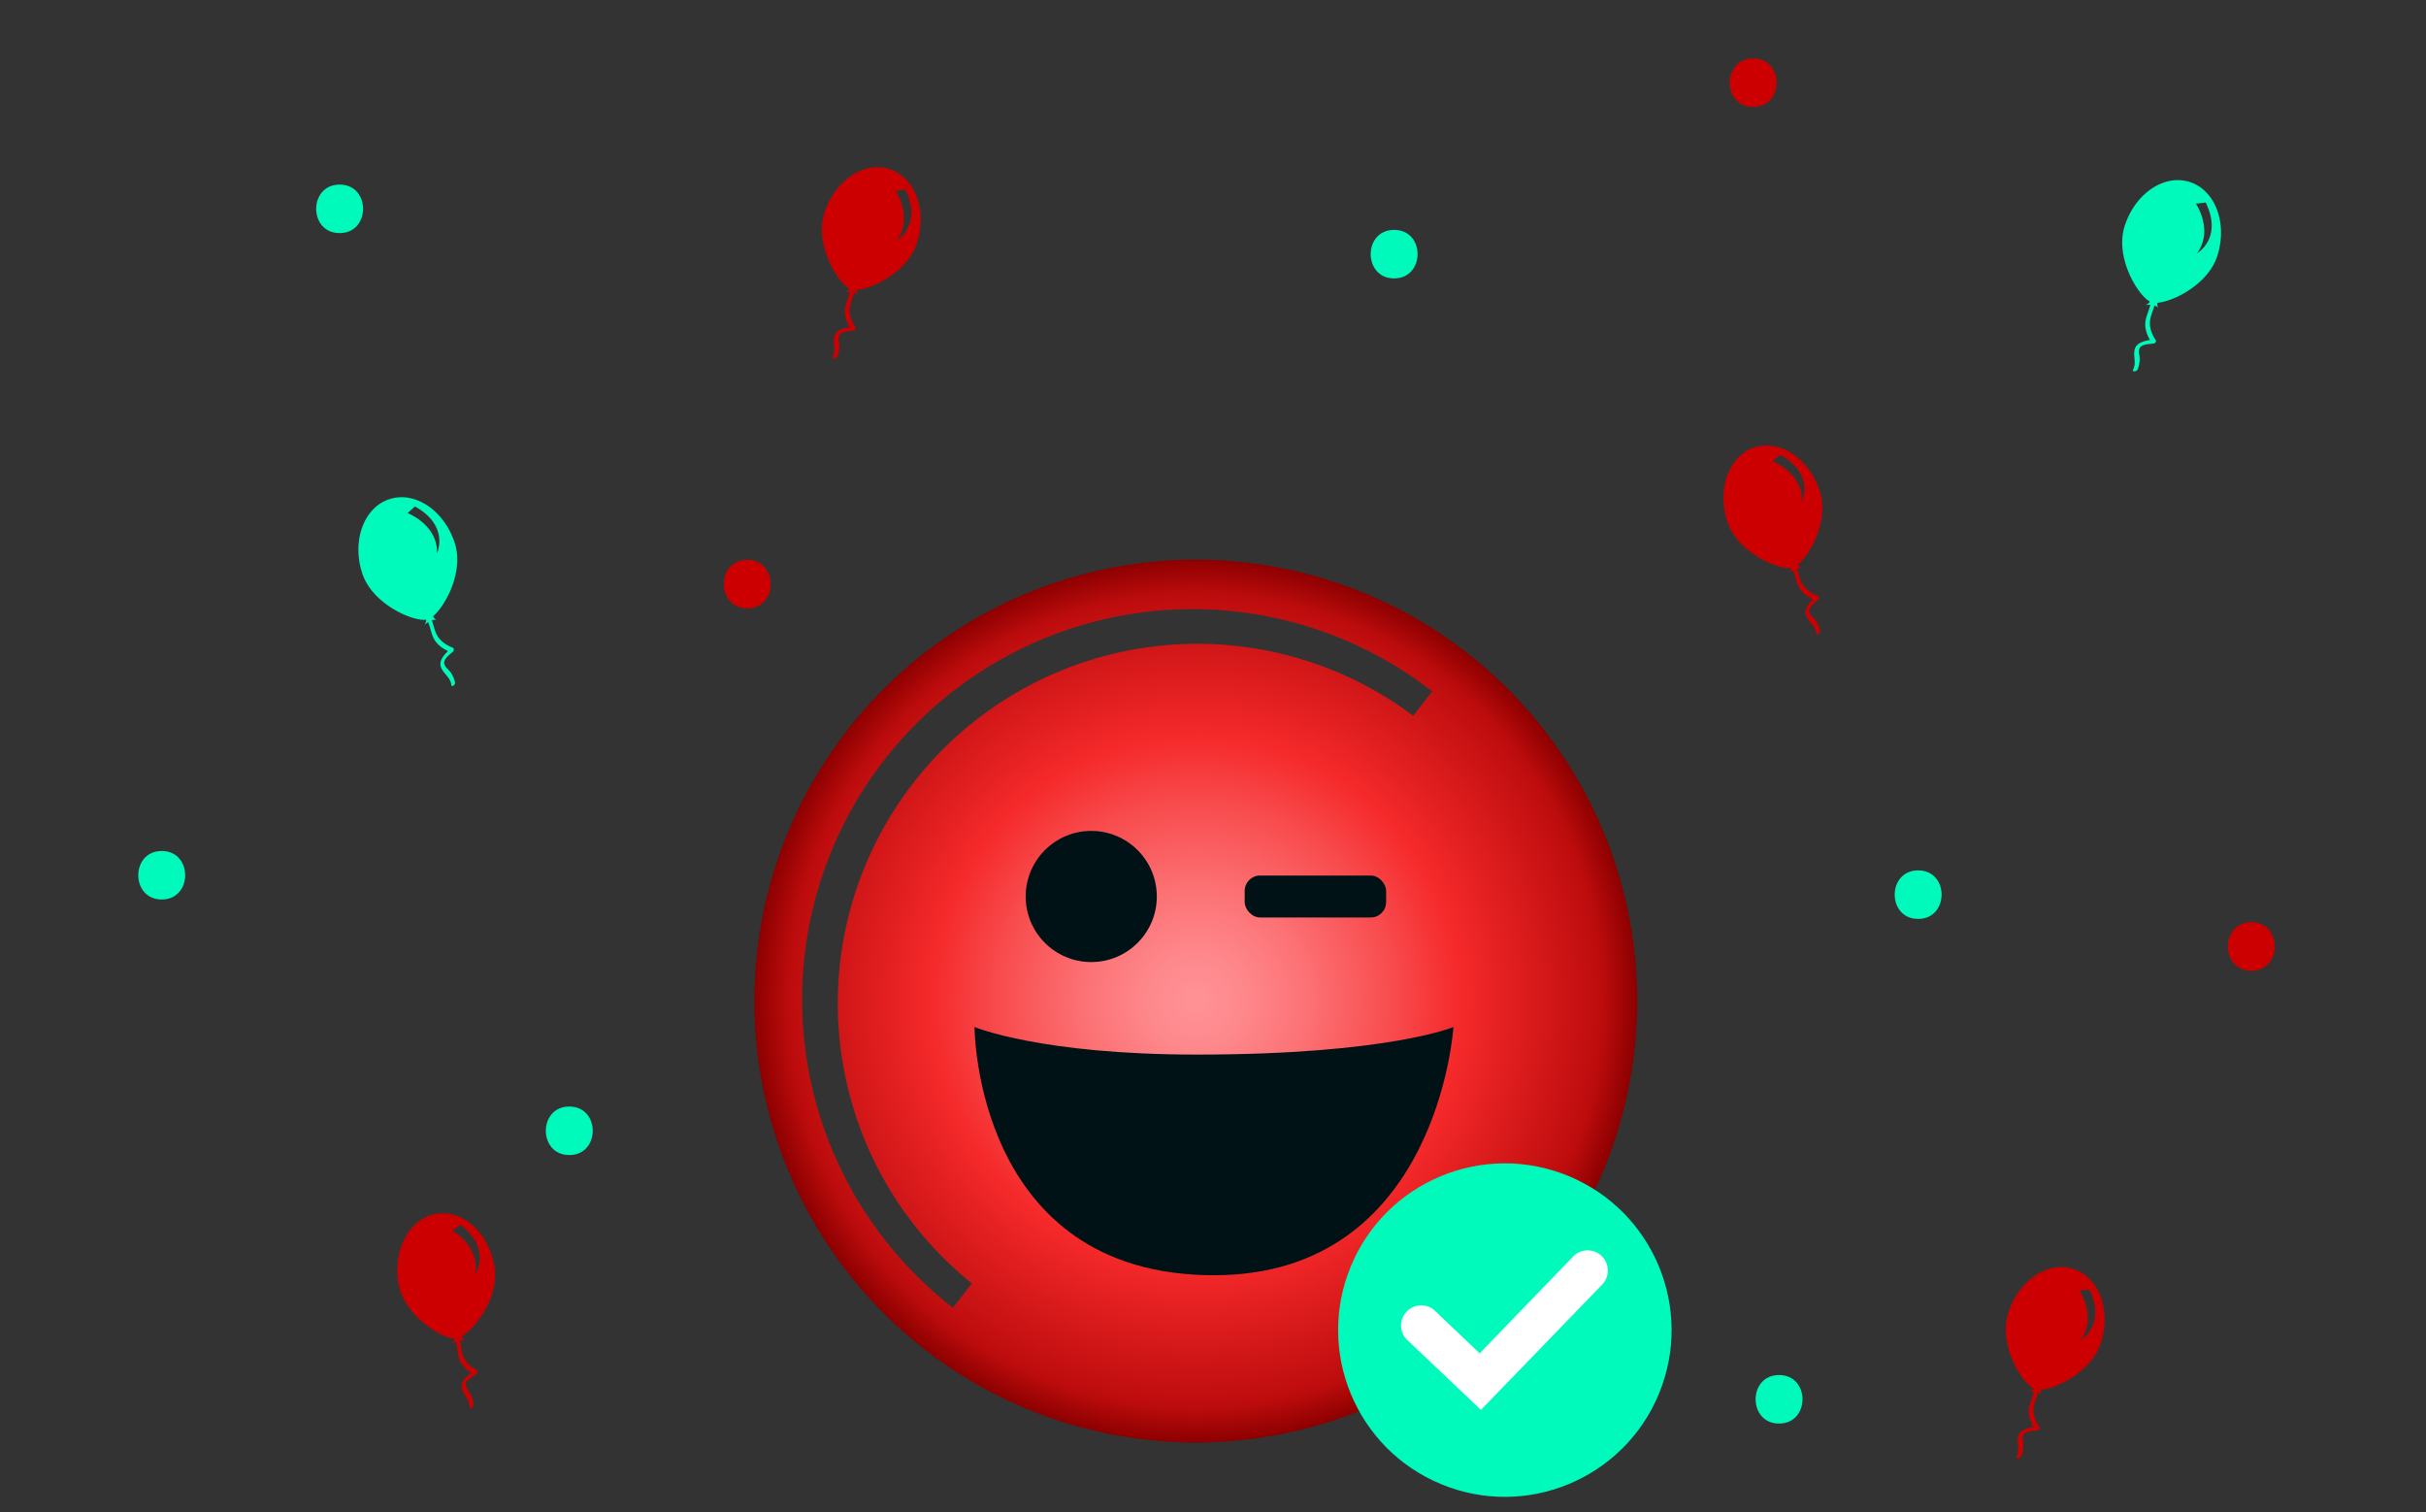 <svg id="Capa_1" data-name="Capa 1" xmlns="http://www.w3.org/2000/svg" xmlns:xlink="http://www.w3.org/1999/xlink" viewBox="0 0 750 467.53"><rect x="0" y="0" width="750" height="467.53" fill="#333333" stroke="none"/><defs><style>.cls-1{fill:url(#Degradado_sin_nombre_67);}.cls-2{fill:#001216;}.cls-3{fill:#00fabc;}.cls-4{fill:#fff;}.cls-5{fill:#c00;}</style><radialGradient id="Degradado_sin_nombre_67" cx="369.68" cy="309.42" r="136.45" gradientUnits="userSpaceOnUse"><stop offset="0" stop-color="#ff9296"/><stop offset="0.1" stop-color="#fe898d"/><stop offset="0.25" stop-color="#fc7275"/><stop offset="0.45" stop-color="#f84b4d"/><stop offset="0.6" stop-color="#f5292a"/><stop offset="0.92" stop-color="#bd0c0d"/><stop offset="1" stop-color="#8d0000"/></radialGradient></defs><title>PROCESO EXITOSO</title><path class="cls-1" d="M369.68,173A136.46,136.46,0,1,0,506.14,309.42,136.46,136.46,0,0,0,369.68,173Zm67.21,48.27A111.16,111.16,0,0,0,300.44,396.75l-5.85,7.53A120.69,120.69,0,0,1,442.74,213.71Z"/><path class="cls-2" d="M301.27,317.47S321.54,326,370,326c59,0,79.33-8.51,79.33-8.51s-4.7,76.72-74.05,76.72C301.27,394.19,301.27,317.47,301.27,317.47Z"/><circle class="cls-2" cx="337.36" cy="277.13" r="20.27"/><rect class="cls-2" x="384.8" y="270.65" width="43.72" height="12.96" rx="4.74" ry="4.74"/><circle class="cls-3" cx="465.23" cy="411.17" r="51.54" transform="translate(-92.68 683.64) rotate(-67.5)"/><path class="cls-4" d="M457.83,435.84l-22.46-21.31a6.23,6.23,0,1,1,8.58-9l13.5,12.82,28.87-29.91a6.23,6.23,0,0,1,9,8.65Z"/><path class="cls-5" d="M629,428.51c-.06,2.11-1.07,4-1.57,6-.68,2.69.3,5.22,1.77,7.45l.74-1c-2,.21-5.37.6-6,3.06-.52,2.13.59,4.11-.48,6.21-.43.85,1,.67,1.35.06a8.14,8.14,0,0,0,.51-4.85,3,3,0,0,1,.26-2c.73-1.07,3-1.11,4.16-1.23.4,0,1-.59.73-1-1.51-2.31-2.29-4.65-1.52-7.35.52-1.86,1.39-3.55,1.44-5.51,0-.88-1.4-.42-1.43.26Zm11.89-36.27c-7.92-2.49-16.92,3.66-20.08,13.74s4.75,22.35,8.39,23.5,17.15-4.4,20.32-14.48-.7-20.27-8.63-22.76Zm2,6.73,3-.37c5.42,11.09-2.72,15.74-2.72,15.74,5.29-7.07-.3-15.37-.3-15.37Zm-11.56,29.82-1.94-.61s-.91,1.72-1.94,2,2.86-.53,3.83,1.15a2.38,2.38,0,0,1,.05-2.56Zm-.05,2.54a.34.34,0,0,0,.05.08.56.56,0,0,1-.05-.08Z"/><path class="cls-5" d="M553.59,174.79c1.16,1.76,1.41,3.87,2.15,5.8,1,2.59,3.25,4.1,5.73,5.08,0-.42,0-.84,0-1.27-1.56,1.36-4,3.58-3.11,5.94.79,2,2.84,3,3.17,5.35.14.95,1.24,0,1.14-.72a8.16,8.16,0,0,0-2.37-4.27,2.94,2.94,0,0,1-1-1.82c0-1.29,1.84-2.65,2.7-3.39.3-.26.49-1.07,0-1.26-2.55-1-4.54-2.49-5.46-5.14-.65-1.81-.9-3.7-2-5.34-.47-.73-1.39.47-1,1Zm-11.12-36.51c-7.91,2.51-11.74,12.72-8.54,22.79s16.74,15.55,20.38,14.39,11.51-13.45,8.3-23.52-12.22-16.19-20.14-13.66Zm5.54,4.33,2.27-2.05c10.81,6,6.82,14.46,6.82,14.46.26-8.83-9.09-12.41-9.09-12.41Zm7.69,31-1.94.62s.25,1.93-.43,2.76,2-2.07,3.8-1.26a2.34,2.34,0,0,1-1.43-2.12Zm1.42,2.11.08,0-.08,0Z"/><path class="cls-3" d="M131.59,190.79c1.16,1.76,1.41,3.87,2.15,5.8,1,2.59,3.25,4.1,5.73,5.08,0-.42,0-.84,0-1.27-1.56,1.36-4.05,3.58-3.11,5.94.79,2,2.84,3,3.17,5.35.14.95,1.24,0,1.14-.72a8.16,8.16,0,0,0-2.37-4.27,2.94,2.94,0,0,1-1-1.82c0-1.29,1.84-2.65,2.7-3.39.3-.26.49-1.07,0-1.26-2.55-1-4.54-2.49-5.46-5.14-.65-1.81-.9-3.7-2-5.34-.47-.73-1.39.47-1,1Zm-11.12-36.51c-7.91,2.51-11.74,12.72-8.54,22.79s16.74,15.55,20.38,14.39,11.51-13.45,8.3-23.52-12.22-16.19-20.14-13.66Zm5.54,4.33,2.27-2.05c10.81,6,6.82,14.46,6.82,14.46.26-8.83-9.09-12.41-9.09-12.41Zm7.69,31-1.94.62s.25,1.93-.43,2.76,2-2.07,3.8-1.26a2.34,2.34,0,0,1-1.43-2.12Zm1.42,2.11.08,0-.08,0Z"/><path class="cls-5" d="M263,88.51c-.06,2.11-1.07,4-1.57,6-.68,2.69.3,5.22,1.77,7.45l.74-1c-2,.21-5.37.6-6,3.06-.52,2.13.59,4.11-.48,6.21-.43.85,1,.67,1.35.06a8.14,8.14,0,0,0,.51-4.85,3,3,0,0,1,.26-2c.73-1.07,3-1.11,4.16-1.23.4,0,1-.59.73-1-1.51-2.31-2.29-4.65-1.52-7.35.52-1.86,1.39-3.55,1.44-5.51,0-.88-1.4-.42-1.43.26Zm11.89-36.27c-7.92-2.49-16.92,3.66-20.08,13.74s4.75,22.35,8.39,23.5,17.15-4.4,20.32-14.48-.7-20.27-8.63-22.76Zm2,6.73,3-.37c5.42,11.09-2.72,15.74-2.72,15.74,5.29-7.07-.3-15.37-.3-15.37ZM265.34,88.79l-1.94-.61s-.91,1.72-1.94,2,2.86-.53,3.83,1.15a2.38,2.38,0,0,1,0-2.56Zm0,2.54a.34.34,0,0,0,0,.08.56.56,0,0,1,0-.08Z"/><path class="cls-3" d="M665,92.51c-.06,2.11-1.07,4-1.57,6-.68,2.69.3,5.22,1.77,7.45l.74-1c-2,.21-5.37.6-6,3.06-.52,2.13.59,4.11-.48,6.21-.43.85,1,.67,1.35.06a8.14,8.14,0,0,0,.51-4.85,3,3,0,0,1,.26-2c.73-1.07,3-1.11,4.16-1.23.4,0,1-.59.73-1-1.51-2.31-2.29-4.65-1.52-7.35.52-1.86,1.39-3.55,1.44-5.51,0-.88-1.4-.42-1.43.26Zm11.89-36.27c-7.92-2.49-16.92,3.66-20.08,13.74s4.75,22.35,8.39,23.5,17.15-4.4,20.32-14.48-.7-20.27-8.63-22.76Zm2,6.73,3-.37c5.42,11.09-2.72,15.74-2.72,15.74,5.29-7.07-.3-15.37-.3-15.37ZM667.34,92.79l-1.94-.61s-.91,1.72-1.94,2,2.86-.53,3.83,1.15a2.38,2.38,0,0,1,.05-2.56Zm-.05,2.54a.34.34,0,0,0,.05.08.56.56,0,0,1-.05-.08Z"/><path class="cls-5" d="M140.44,413c.88,1.91.81,4,1.25,6.06.59,2.7,2.59,4.54,4.9,5.88.06-.41.13-.83.2-1.24-1.74,1.1-4.54,2.92-4,5.39.48,2.14,2.36,3.42,2.34,5.78,0,.95,1.22.14,1.22-.55a8,8,0,0,0-1.69-4.57,3,3,0,0,1-.67-1.95c.18-1.28,2.22-2.34,3.18-2.94.34-.22.65-1,.2-1.25-2.38-1.39-4.12-3.15-4.63-5.9-.36-1.9-.33-3.8-1.15-5.58-.36-.8-1.45.25-1.17.87ZM135,375.21c-8.21,1.29-13.54,10.8-11.89,21.24s14.18,17.91,18,17.31,13.41-11.56,11.77-22-9.63-17.84-17.84-16.55Zm4.82,5.12,2.55-1.67c9.78,7.53,4.55,15.31,4.55,15.31,1.59-8.69-7.1-13.64-7.1-13.64Zm2.9,31.85-2,.32s-.05,1.94-.85,2.66,2.34-1.74,3.95-.67a2.35,2.35,0,0,1-1.09-2.31Zm1.08,2.3.08,0-.08,0Z"/><path class="cls-3" d="M431,86.06c9.65,0,9.67-15,0-15s-9.67,15,0,15Z"/><path class="cls-5" d="M231,188.06c9.65,0,9.67-15,0-15s-9.67,15,0,15Z"/><path class="cls-5" d="M696,300.06c9.65,0,9.67-15,0-15s-9.67,15,0,15Z"/><path class="cls-5" d="M542,33.06c9.65,0,9.67-15,0-15s-9.67,15,0,15Z"/><path class="cls-3" d="M105,72.06c9.65,0,9.67-15,0-15s-9.67,15,0,15Z"/><path class="cls-3" d="M50,278.06c9.65,0,9.67-15,0-15s-9.67,15,0,15Z"/><path class="cls-3" d="M176,357.06c9.65,0,9.67-15,0-15s-9.67,15,0,15Z"/><path class="cls-3" d="M593,284.06c9.65,0,9.67-15,0-15s-9.67,15,0,15Z"/><path class="cls-3" d="M550,440.06c9.65,0,9.67-15,0-15s-9.67,15,0,15Z"/></svg>